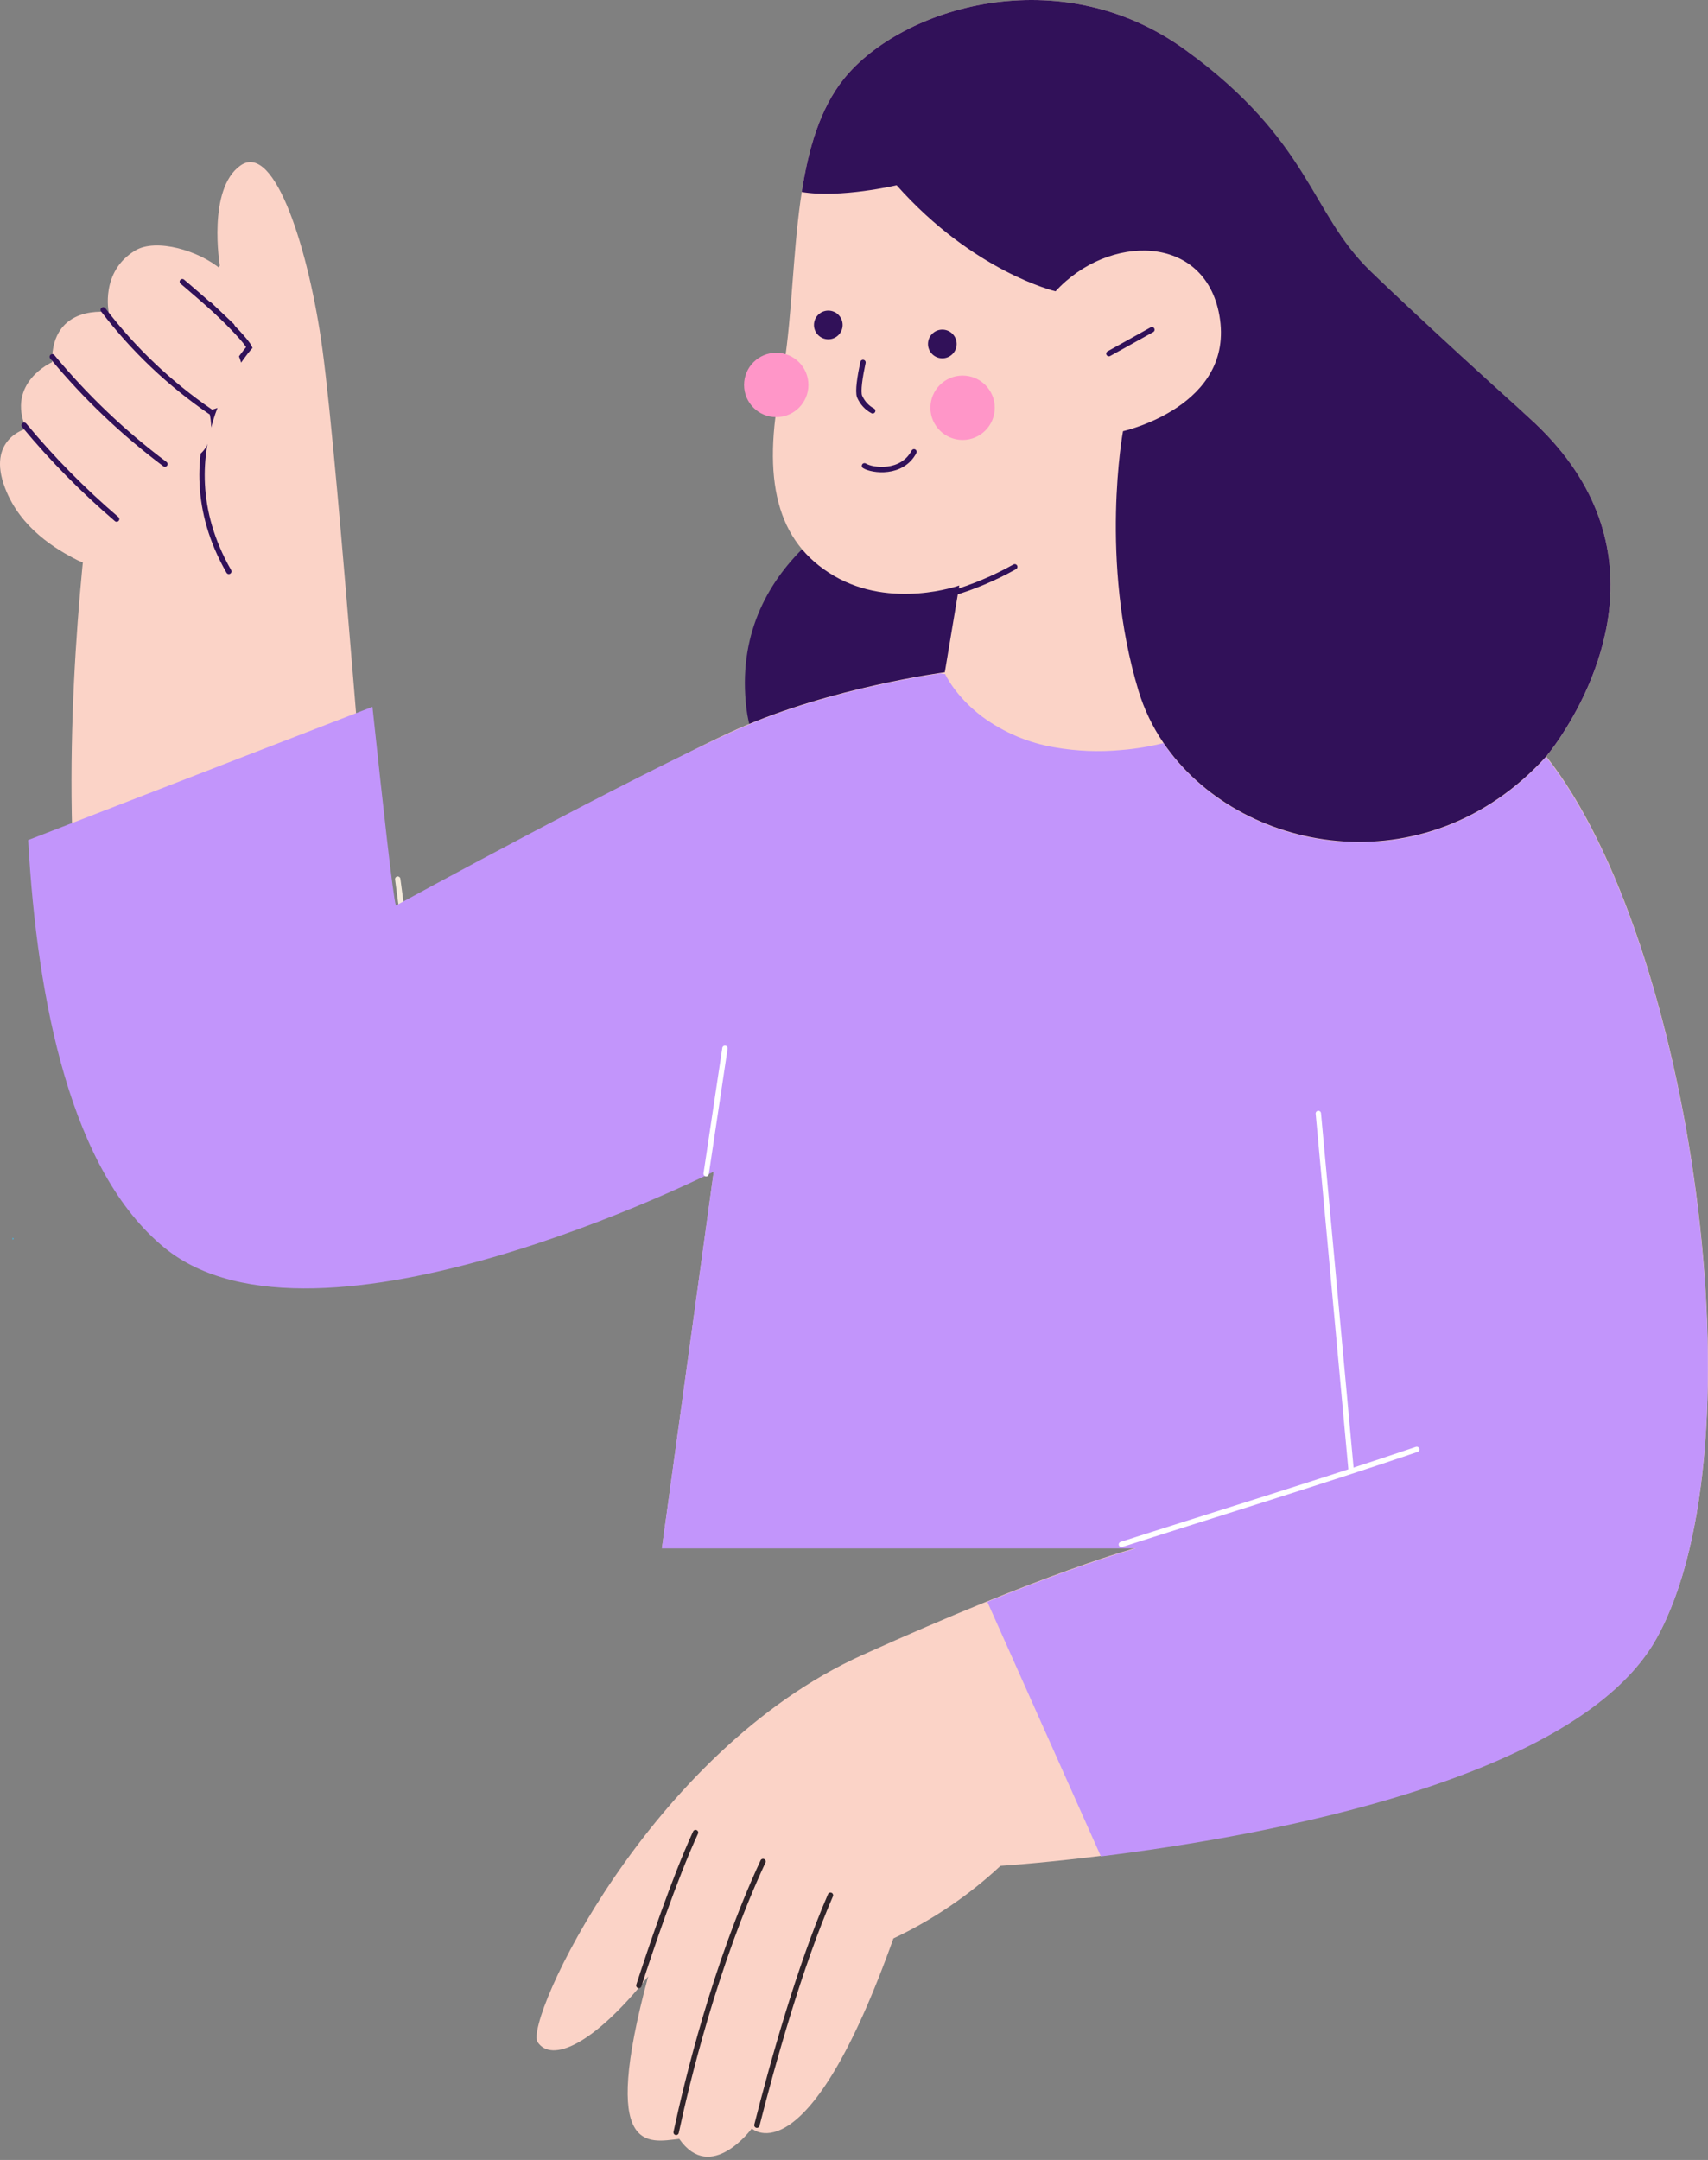 <?xml version="1.0" encoding="UTF-8"?> <svg xmlns="http://www.w3.org/2000/svg" width="322" height="407" viewBox="0 0 322 407" fill="none"><rect x="0" y="0" width="322" height="407" fill="#808080" stroke="none"/> <path d="M140.725 133.521C137.439 106.532 162.178 93.324 174.958 90.094L193.232 83.925C194.433 83.519 195.758 83.741 196.762 84.516L212.825 96.926C213.955 97.799 214.499 99.233 214.231 100.636L205.84 144.627C205.583 145.97 204.628 147.075 203.324 147.486C182.506 154.044 143.901 159.606 140.725 133.521Z" fill="#311159"></path> <path d="M2.583 233.403L2.381 233.207V233.611L2.583 233.403Z" fill="#3EC1F3"></path> <path d="M74.98 165.656L77.584 185.192" stroke="#F5EBDC" stroke-width="1.011" stroke-miterlimit="10" stroke-linecap="round"></path> <path d="M291.513 142.537C291.513 142.537 320.818 108.021 288.257 78.716C268.355 60.807 244.448 65.796 244.448 65.796C245.354 54.894 247.171 26.722 223.551 9.465C199.931 -7.793 169.942 1.292 159.04 14.915C148.138 28.539 150.867 53.989 147.233 72.158C143.599 90.328 146.322 102.115 157.223 108.503C168.125 114.892 180.85 110.32 180.85 110.32L178.121 126.673C178.121 126.673 156.709 129.512 139.126 137.327C119.198 146.183 70.896 174.901 70.896 174.901C69.594 170.343 64.042 89.891 60.786 65.796C58.305 47.438 51.861 26.618 45.349 31.177C39.032 35.599 41.441 50.062 41.441 50.062L18.451 83.28C18.451 83.28 -1.298 202.59 37.912 234.676C66.566 258.12 135.726 212.308 135.726 212.308L124.798 291.668H214.16C214.16 291.668 197.404 296.122 162.57 311.856C122.194 330.09 98.749 380.886 101.354 384.793C103.959 388.7 111.774 385.444 122.194 372.42C113.076 406.284 122.194 403.679 128.055 403.027C134.013 411.598 141.73 401.074 141.73 401.074C141.73 401.074 152.15 410.842 168.431 365.256C175.827 361.769 182.637 357.156 188.619 351.581C188.619 351.581 292.164 345.068 312.352 308.599C332.54 272.131 318.864 177.052 291.513 142.537Z" fill="#FBD3C7"></path> <path d="M156.155 63.934C157.647 63.934 158.857 62.724 158.857 61.231C158.857 59.739 157.647 58.529 156.155 58.529C154.662 58.529 153.452 59.739 153.452 61.231C153.452 62.724 154.662 63.934 156.155 63.934Z" fill="#311159"></path> <path d="M195.844 323.576L197.517 327.321L207.546 349.794C238.414 345.978 297.591 335.324 312.329 308.696C332.517 272.227 318.841 177.148 291.489 142.633C268.696 167.698 233.452 160.867 219.32 140.028C216.716 140.675 214.063 141.111 211.388 141.33C207.217 141.716 203.013 141.549 198.885 140.835C193.938 140.01 189.254 138.036 185.209 135.072C180.058 131.197 178.176 127.003 178.176 127.003L177.303 126.879C173.305 127.472 154.699 130.487 139.102 137.423C119.175 146.279 74.631 170.635 74.631 170.635C74.045 168.591 72.28 152.486 70.215 133.19L44.922 142.958L42.18 144.02L29.097 149.086L5.308 158.295C7.014 188.954 13.415 220.715 30.998 235.107C59.653 258.551 134.544 220.78 134.544 220.78L124.775 291.764H214.137C214.137 291.764 204.974 294.206 186.134 301.825L190.471 311.535L195.844 323.576Z" fill="#C295FB"></path> <path d="M267.091 273.108C249.586 279.073 225.979 286.328 211.411 291.017" stroke="white" stroke-width="1.011" stroke-miterlimit="10" stroke-linecap="round"></path> <path d="M248.538 209.808L254.718 277.015" stroke="white" stroke-width="1.011" stroke-miterlimit="10" stroke-linecap="round"></path> <path d="M120.442 374.125C122.578 367.528 127.13 353.976 131.129 345.309" stroke="#30242A" stroke-width="1.011" stroke-miterlimit="10" stroke-linecap="round"></path> <path d="M143.846 350.76C134.768 370.297 129.441 392.569 127.468 401.803" stroke="#30242A" stroke-width="1.011" stroke-miterlimit="10" stroke-linecap="round"></path> <path d="M156.566 357.116C150.704 370.636 145.573 389.092 142.694 400.449" stroke="#30242A" stroke-width="1.011" stroke-miterlimit="10" stroke-linecap="round"></path> <path d="M136.67 197.532L133.127 221.172" stroke="white" stroke-width="1.011" stroke-miterlimit="10" stroke-linecap="round"></path> <path d="M288.257 78.716C268.355 60.807 258.3 51.039 258.3 51.039C246.903 39.968 247.171 26.722 223.551 9.465C199.931 -7.793 169.942 1.292 159.04 14.915C154.599 20.471 152.417 27.992 151.147 36.178C158.402 37.402 169.037 34.908 169.037 34.908C183.572 51.261 198.993 54.894 198.993 54.894C208.99 43.993 227.159 43.993 229.887 59.453C232.903 76.548 211.712 81.256 211.712 81.256C211.712 81.256 207.218 105.618 214.642 130.176C215.699 133.65 217.275 136.943 219.318 139.945C233.45 160.784 268.7 167.622 291.487 142.55C292.615 141.161 293.661 139.709 294.619 138.199C301.216 128.008 313.857 101.757 288.257 78.716Z" fill="#311159"></path> <path d="M179.204 111.881C183.415 110.648 187.474 108.944 191.304 106.802" stroke="#311159" stroke-width="1.011" stroke-miterlimit="10" stroke-linecap="round"></path> <path d="M209.054 66.636L217.161 62.13" stroke="#311159" stroke-width="1.011" stroke-miterlimit="10" stroke-linecap="round"></path> <path d="M162.974 87.775C164.465 88.706 170.046 89.429 172.312 85.137" stroke="#311159" stroke-width="1.011" stroke-miterlimit="10" stroke-linecap="round"></path> <path d="M177.652 67.515C179.144 67.515 180.354 66.305 180.354 64.813C180.354 63.32 179.144 62.11 177.652 62.11C176.159 62.11 174.949 63.32 174.949 64.813C174.949 66.305 176.159 67.515 177.652 67.515Z" fill="#311159"></path> <path d="M162.693 68.297C162.137 70.907 161.677 73.754 162.059 74.728C162.577 75.903 163.446 76.85 164.524 77.414" stroke="#311159" stroke-width="1.011" stroke-miterlimit="10" stroke-linecap="round"></path> <path d="M35.385 53.583C35.385 53.583 45.904 63.093 47.011 65.47C47.011 65.47 29.848 84.49 43.136 107.671" stroke="#311159" stroke-width="1.011" stroke-miterlimit="10" stroke-linecap="round"></path> <path d="M41.735 50.806C37.529 47.194 29.447 44.851 25.511 47.194C18.865 51.15 20.5 58.833 20.5 58.833C20.5 58.833 9.684 57.147 9.816 68.25C9.816 68.25 1.11 72.067 4.919 80.792C4.919 80.792 -2.616 82.701 0.965 91.998C3.88 99.579 10.603 103.546 14.695 105.6C18.301 107.406 23.829 104.799 21.906 97.772C21.906 97.772 26.112 98.976 28.515 96.568C31.832 93.244 30.318 86.934 30.318 86.934C30.318 86.934 34.524 88.138 37.529 85.73C41.194 82.791 39.331 77.3 39.331 77.3C40.674 77.118 41.943 76.574 43.002 75.726C44.06 74.877 44.868 73.756 45.34 72.483C47.743 66.462 38.73 59.236 38.73 59.236L41.735 50.806Z" fill="#FBD3C7"></path> <path d="M4.549 80.121C9.843 86.502 15.677 92.421 21.988 97.813" stroke="#311159" stroke-width="1.011" stroke-miterlimit="10" stroke-linecap="round"></path> <path d="M9.857 67.231C16.102 74.776 23.228 81.563 31.088 87.451" stroke="#311159" stroke-width="1.011" stroke-miterlimit="10" stroke-linecap="round"></path> <path d="M19.462 58.385C25.134 65.822 31.959 72.306 39.682 77.594" stroke="#311159" stroke-width="1.011" stroke-miterlimit="10" stroke-linecap="round"></path> <path d="M34.374 53.077C34.374 53.077 39.977 57.778 43.726 61.418" stroke="#311159" stroke-width="1.011" stroke-miterlimit="10" stroke-linecap="round"></path> <circle cx="181.472" cy="76.835" r="6.065" fill="#FF96C8"></circle> <circle cx="146.341" cy="72.538" r="6.065" fill="#FF96C8"></circle> </svg> 